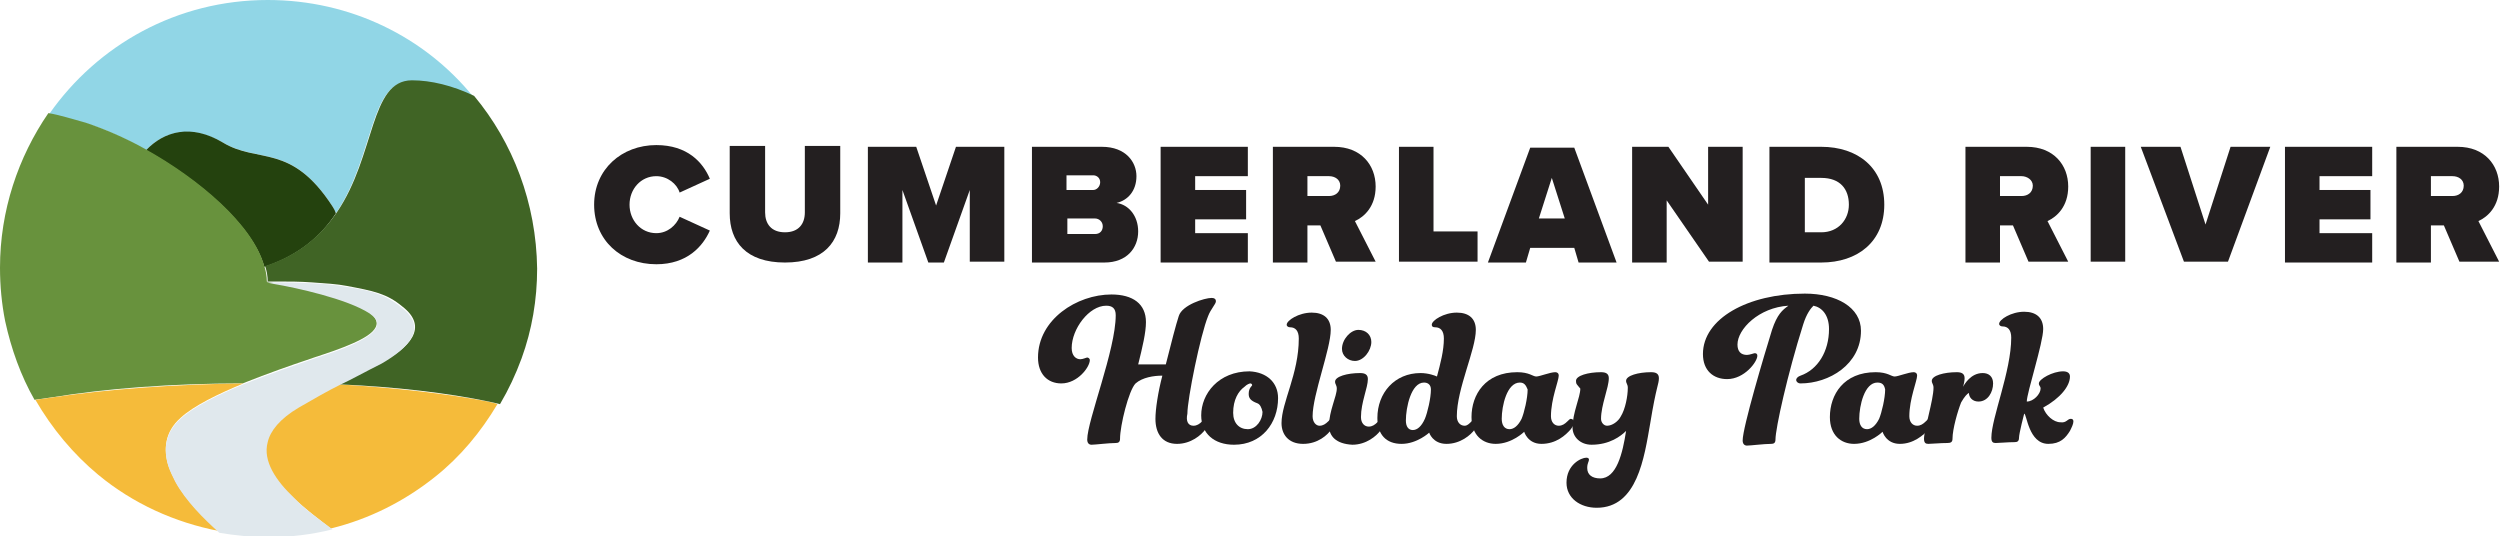 <?xml version="1.0" encoding="utf-8"?>
<!-- Generator: Adobe Illustrator 25.4.1, SVG Export Plug-In . SVG Version: 6.00 Build 0)  -->
<svg version="1.1" id="Layer_1" xmlns="http://www.w3.org/2000/svg" xmlns:xlink="http://www.w3.org/1999/xlink" x="0px" y="0px"
	 viewBox="0 0 289.5 62.1" style="enable-background:new 0 0 289.5 62.1;" xml:space="preserve">
<style type="text/css">
	.st0{fill:#231F20;}
	.st1{fill:#91D6E6;}
	.st2{fill:#24420E;}
	.st3{fill:#68923D;}
	.st4{fill:#F5BB3A;}
	.st5{fill:#406425;}
	.st6{fill:#E0E8ED;}
</style>
<g>
	<g>
		<path class="st0" d="M68.8,23.7c0-4.1,3.2-6.9,7.2-6.9c3.6,0,5.4,2,6.2,3.9l-3.5,1.6c-0.3-1-1.4-1.9-2.7-1.9
			c-1.8,0-3.1,1.5-3.1,3.3s1.3,3.3,3.1,3.3c1.3,0,2.3-0.9,2.7-1.9l3.5,1.6c-0.8,1.8-2.6,3.9-6.2,3.9C71.9,30.6,68.8,27.8,68.8,23.7z
			"/>
		<path class="st0" d="M84.5,16.9h4.1v7.7c0,1.3,0.7,2.3,2.3,2.3c1.6,0,2.3-1,2.3-2.3v-7.7h4.1v7.8c0,3.3-1.9,5.7-6.4,5.7
			s-6.4-2.4-6.4-5.7V16.9z"/>
		<path class="st0" d="M112.3,22l-3,8.4h-1.8l-3-8.4v8.4h-4V17h5.6l2.3,6.8l2.3-6.8h5.6v13.3h-4V22z"/>
		<path class="st0" d="M119.5,17h8.1c2.8,0,4,1.8,4,3.4c0,1.7-1,2.8-2.3,3.1c1.4,0.2,2.5,1.5,2.5,3.3c0,1.9-1.3,3.6-3.9,3.6h-8.4V17
			z M126.6,22c0.4,0,0.8-0.4,0.8-0.9c0-0.5-0.4-0.8-0.8-0.8h-3.1V22H126.6z M126.8,27.1c0.6,0,0.9-0.4,0.9-0.9
			c0-0.5-0.4-0.9-0.9-0.9h-3.2v1.8H126.8z"/>
		<path class="st0" d="M134.4,17h10.1v3.4h-6.1V22h5.9v3.4h-5.9V27h6.1v3.4h-10.1V17z"/>
		<path class="st0" d="M152.9,26.1h-1.5v4.3h-4V17h7.1c3.1,0,4.8,2.1,4.8,4.6c0,2.3-1.3,3.5-2.4,4l2.4,4.7h-4.6L152.9,26.1z
			 M153.9,20.4h-2.5v2.3h2.5c0.7,0,1.3-0.4,1.3-1.2C155.2,20.8,154.6,20.4,153.9,20.4z"/>
		<path class="st0" d="M162,17h4v9.8h5.1v3.5H162V17z"/>
		<path class="st0" d="M182.3,28.7h-5.1l-0.5,1.7h-4.4l4.9-13.3h5.1l4.9,13.3h-4.4L182.3,28.7z M178.2,25.3h3l-1.5-4.7L178.2,25.3z"
			/>
		<path class="st0" d="M193,23.2v7.2h-4V17h4.2l4.6,6.7V17h4v13.3h-3.9L193,23.2z"/>
		<path class="st0" d="M204.9,17h6c4.2,0,7.3,2.4,7.3,6.7c0,4.3-3.1,6.7-7.3,6.7h-6V17z M210.9,26.9c2,0,3.2-1.5,3.2-3.2
			c0-1.8-1-3.1-3.2-3.1H209v6.3H210.9z"/>
		<g>
			<path class="st0" d="M233.1,26.1h-1.5v4.3h-4V17h7.1c3.1,0,4.8,2.1,4.8,4.6c0,2.3-1.3,3.5-2.4,4l2.4,4.7h-4.6L233.1,26.1z
				 M234.1,20.4h-2.5v2.3h2.5c0.7,0,1.3-0.4,1.3-1.2C235.4,20.8,234.7,20.4,234.1,20.4z"/>
			<path class="st0" d="M242.1,17h4v13.3h-4V17z"/>
			<path class="st0" d="M247.9,17h4.6l2.9,9l2.9-9h4.6l-4.9,13.3h-5.1L247.9,17z"/>
			<path class="st0" d="M264.6,17h10.1v3.4h-6.1V22h5.9v3.4h-5.9V27h6.1v3.4h-10.1V17z"/>
			<path class="st0" d="M283,26.1h-1.5v4.3h-4V17h7.1c3.1,0,4.8,2.1,4.8,4.6c0,2.3-1.3,3.5-2.4,4l2.4,4.7h-4.6L283,26.1z M284,20.4
				h-2.5v2.3h2.5c0.7,0,1.3-0.4,1.3-1.2C285.3,20.8,284.7,20.4,284,20.4z"/>
		</g>
	</g>
	<g>
		<path class="st0" d="M138.2,49.3c0.4,0,0.7-0.2,1-0.5c0.2-0.2,0.3-0.3,0.4-0.3c0.2,0,0.4,0.2,0.4,0.4c0,0.3-0.2,0.5-0.4,0.8
			c-0.5,0.7-1.7,1.7-3.3,1.7c-1.7,0-2.5-1.2-2.5-2.9c0-1.1,0.3-3.1,0.8-5c-1,0-2.3,0.2-3.1,0.9c-0.8,0.8-1.8,4.9-1.8,6.4
			c0,0.4-0.2,0.5-0.5,0.5c-0.8,0-2.4,0.2-2.8,0.2c-0.3,0-0.5-0.2-0.5-0.6c0-2.2,3.3-10.4,3.3-14.4c0-0.8-0.4-1.1-1.1-1.1
			c-2,0-4,2.7-4,4.9c0,0.9,0.5,1.3,1,1.3c0.3,0,0.7-0.2,0.8-0.2s0.3,0.1,0.3,0.3c0,0.8-1.4,2.7-3.3,2.7c-1.6,0-2.7-1.1-2.7-3
			c0-4.4,4.5-7.3,8.5-7.3c2.5,0,4,1.1,4,3.2c0,1.2-0.4,2.9-0.9,4.9h3.2c0.6-2.4,1.2-4.7,1.5-5.6c0.4-1.3,3-2.1,3.8-2.1
			c0.3,0,0.5,0.1,0.5,0.4c0,0.3-0.6,0.9-0.9,1.7c-0.9,2.2-2.4,9.6-2.4,11.3C137.3,48.8,137.6,49.3,138.2,49.3z"/>
		<path class="st0" d="M148,46.1c0,2.9-1.9,5.4-5.1,5.4c-2.3,0-3.8-1.3-3.8-3.4c0-2.5,2-5.1,5.6-5.1C146.7,43.1,148,44.3,148,46.1z
			 M145.6,46.7c-0.8-0.3-1-0.6-1-1.1c0-0.7,0.4-0.9,0.4-1c0-0.1-0.1-0.2-0.2-0.2c-0.1,0-0.4,0.1-0.7,0.4c-0.7,0.5-1.3,1.5-1.3,3
			c0,1.2,0.7,1.9,1.7,1.9c1,0,1.7-1.1,1.7-2C146.1,47.2,145.9,46.8,145.6,46.7z"/>
		<path class="st0" d="M148.4,49c0-2.4,2-5.7,2-9.8c0-0.9-0.4-1.3-1-1.3c-0.2,0-0.4-0.1-0.4-0.3c0-0.5,1.4-1.4,2.9-1.4
			c1.4,0,2.2,0.7,2.2,2c0,2.2-2.1,7.5-2.1,10c0,0.7,0.4,1.1,0.8,1.1c0.4,0,0.7-0.2,1-0.5c0.2-0.2,0.3-0.3,0.4-0.3
			c0.2,0,0.4,0.2,0.4,0.4c0,0.3-0.2,0.5-0.4,0.8c-0.5,0.7-1.6,1.7-3.3,1.7C149.2,51.4,148.4,50.3,148.4,49z"/>
		<path class="st0" d="M153.9,49.3c0-1.7,0.9-3.4,0.9-4.3c0-0.4-0.2-0.5-0.2-0.8c0-0.6,1.4-1,2.9-1c0.6,0,0.9,0.2,0.9,0.7
			c0,1-0.8,2.7-0.8,4.4c0,0.7,0.4,1.1,0.9,1.1c0.4,0,0.7-0.2,1-0.5c0.2-0.2,0.3-0.3,0.4-0.3c0.2,0,0.4,0.2,0.4,0.4
			c0,0.3-0.2,0.5-0.4,0.8c-0.5,0.7-1.7,1.7-3.3,1.7C154.7,51.4,153.9,50.5,153.9,49.3z M157.3,38.2c0.9,0,1.5,0.6,1.5,1.4
			c0,1-0.9,2.2-1.9,2.2c-0.8,0-1.5-0.6-1.5-1.4C155.4,39.3,156.4,38.2,157.3,38.2z"/>
		<path class="st0" d="M170.4,48.8c0.2-0.2,0.3-0.3,0.4-0.3c0.2,0,0.4,0.2,0.4,0.4c0,0.3-0.2,0.5-0.4,0.8c-0.5,0.7-1.7,1.7-3.3,1.7
			c-1.6,0-2-1.3-2-1.3s-1.4,1.3-3.2,1.3c-1.8,0-2.8-1.1-2.8-3c0-2.9,2-5.2,5-5.2c0.9,0,1.7,0.3,1.9,0.4c0.4-1.5,0.8-3,0.8-4.4
			c0-0.9-0.4-1.3-1-1.3c-0.3,0-0.4-0.1-0.4-0.3c0-0.5,1.4-1.4,2.9-1.4c1.4,0,2.2,0.7,2.2,2c0,2.3-2.2,6.8-2.2,10
			c0,0.7,0.4,1.1,0.9,1.1C169.9,49.3,170.1,49.1,170.4,48.8z M164.9,44.3c-1.5,0-2.1,2.9-2.1,4.4c0,0.7,0.3,1.1,0.8,1.1
			c0.5,0,1-0.4,1.4-1.3c0.3-0.7,0.7-2.4,0.7-3.4C165.7,44.6,165.4,44.3,164.9,44.3z"/>
		<path class="st0" d="M178.5,51.4c-1.6,0-2-1.4-2-1.4s-1.4,1.4-3.3,1.4c-1.5,0-2.8-1-2.8-3.1c0-2.6,1.6-5.2,5.3-5.2
			c1.4,0,1.8,0.5,2.2,0.5c0.4,0,1.6-0.5,2.2-0.5c0.2,0,0.4,0.1,0.4,0.4c0,0.6-0.9,2.7-0.9,4.7c0,0.7,0.4,1.1,0.9,1.1
			c0.4,0,0.7-0.2,1-0.5c0.2-0.2,0.3-0.3,0.4-0.3c0.2,0,0.4,0.2,0.4,0.4c0,0.3-0.2,0.5-0.4,0.8C181.3,50.4,180.2,51.4,178.5,51.4z
			 M176,44.3c-1.5,0-2.1,2.7-2.1,4.2c0,0.7,0.3,1.2,0.9,1.2c0.5,0,1-0.4,1.4-1.2c0.3-0.7,0.7-2.4,0.7-3.4
			C176.7,44.6,176.5,44.3,176,44.3z"/>
		<path class="st0" d="M182.5,44.1c0-0.6,1.4-1,2.9-1c0.6,0,0.9,0.2,0.9,0.7c0,1.1-0.9,3.1-0.9,4.7c0,0.4,0.3,0.8,0.7,0.8
			c0.6,0,1.3-0.5,1.6-1.1c0.5-0.8,0.8-2.3,0.8-3.3c0-0.4-0.2-0.5-0.2-0.8c0-0.6,1.4-1,2.9-1c0.6,0,0.9,0.2,0.9,0.7
			c0,0.7-0.3,0.9-1,5.2c-0.7,4-1.5,9.8-6.2,9.8c-1.9,0-3.5-1.1-3.5-2.9c0-2.1,1.7-2.9,2.3-2.9c0.2,0,0.3,0.1,0.3,0.2
			c0,0.3-0.2,0.4-0.2,1c0,0.8,0.6,1.2,1.5,1.2c1.9,0,2.6-2.9,3-5.5c-0.6,0.6-1.9,1.6-4,1.6c-1.3,0-2.2-0.9-2.2-2
			c0-1.7,0.9-3.5,0.9-4.5C182.6,44.5,182.5,44.5,182.5,44.1z"/>
		<path class="st0" d="M208,44c0-0.2,0.2-0.4,0.5-0.5c2-0.7,3.3-2.8,3.3-5.4c0-1.6-0.8-2.5-1.8-2.7c-0.3,0.3-0.8,0.9-1.2,2.2
			c-1.8,5.7-3.2,12-3.2,13.3c0,0.4-0.2,0.5-0.5,0.5c-0.8,0-2.4,0.2-2.8,0.2c-0.3,0-0.5-0.2-0.5-0.6c0-1.5,2.5-9.9,3.4-12.8
			c0.6-1.8,1.2-2.3,1.9-2.8c-3.4,0.2-5.9,2.7-5.9,4.5c0,0.8,0.4,1.2,1.1,1.2c0.3,0,0.8-0.2,0.9-0.2c0.2,0,0.3,0.1,0.3,0.3
			c0,0.7-1.5,2.7-3.5,2.7c-1.6,0-2.8-1-2.8-2.9c0-4.1,5.2-7,11.8-7c3.7,0,6.5,1.6,6.5,4.3c0,3.9-3.7,6.1-7,6.1
			C208.2,44.4,208,44.2,208,44z"/>
		<path class="st0" d="M220,51.4c-1.6,0-2-1.4-2-1.4s-1.4,1.4-3.3,1.4c-1.5,0-2.8-1-2.8-3.1c0-2.6,1.6-5.2,5.3-5.2
			c1.4,0,1.8,0.5,2.2,0.5c0.4,0,1.6-0.5,2.2-0.5c0.2,0,0.4,0.1,0.4,0.4c0,0.6-0.9,2.7-0.9,4.7c0,0.7,0.4,1.1,0.9,1.1
			c0.4,0,0.7-0.2,1-0.5c0.2-0.2,0.3-0.3,0.4-0.3c0.2,0,0.4,0.2,0.4,0.4c0,0.3-0.2,0.5-0.4,0.8C222.7,50.4,221.6,51.4,220,51.4z
			 M217.4,44.3c-1.5,0-2.1,2.7-2.1,4.2c0,0.7,0.3,1.2,0.9,1.2c0.5,0,1-0.4,1.4-1.2c0.3-0.7,0.7-2.4,0.7-3.4
			C218.2,44.6,218,44.3,217.4,44.3z"/>
		<path class="st0" d="M226.1,50.8c0,0.4-0.2,0.5-0.6,0.5c-0.8,0-1.8,0.1-2.2,0.1c-0.3,0-0.5-0.1-0.5-0.6c0-1,1.1-4.5,1.1-5.9
			c0-0.4-0.2-0.5-0.2-0.8c0-0.6,1.4-1,2.9-1c0.6,0,0.9,0.2,0.9,0.7c0,0.3-0.1,0.8-0.2,1c0.2-0.3,0.9-1.6,2.3-1.6
			c0.7,0,1.2,0.4,1.2,1.2c0,1-0.6,2.1-1.7,2.1c-0.7,0-1.1-0.5-1.1-1c-0.2,0.1-0.5,0.4-0.9,1.1C226.7,47.6,226.1,49.7,226.1,50.8z"/>
		<path class="st0" d="M239.8,48.5c0.2,0,0.3,0.1,0.3,0.3c0,0.3-0.2,0.7-0.4,1.1c-0.5,0.8-1.1,1.5-2.5,1.5c-2.3,0-2.5-3.5-2.8-3.5
			c0,0-0.6,2.3-0.6,2.8c0,0.4-0.2,0.5-0.5,0.5c-0.8,0-1.8,0.1-2.2,0.1c-0.3,0-0.5-0.1-0.5-0.6c0-2.3,2.3-7.7,2.3-11.6
			c0-0.9-0.4-1.3-1-1.3c-0.2,0-0.4-0.1-0.4-0.3c0-0.5,1.4-1.4,2.9-1.4c1.4,0,2.2,0.7,2.2,2c0,1.6-1.9,7.4-1.9,8.4
			c0.8,0,1.6-0.9,1.6-1.5c0-0.3-0.2-0.3-0.2-0.6c0-0.5,1.6-1.4,2.8-1.4c0.5,0,0.8,0.2,0.8,0.6c0,1.1-1.1,2.5-3.1,3.6
			c0.3,0.9,1.2,1.7,2,1.7C239.3,49,239.4,48.5,239.8,48.5z"/>
	</g>
</g>
<g>
	<path class="st1" d="M16.9,17.4c2.1-2.2,5.2-3,8.9-0.9c4.2,2.5,7.9,0,12.7,7.4c0.2,0.3,0.3,0.5,0.4,0.8c4.5-6.6,3.8-15.3,8.7-15.3
		c2.2,0,4.8,0.6,7.2,1.8C49.2,4.3,40.6,0,31,0C20.5,0,11.3,5.2,5.7,13.2c1.3,0.3,2.8,0.7,4.3,1.1C12,14.9,14.5,16,16.9,17.4z"/>
	<path class="st2" d="M30.6,30.9c4-1.3,6.6-3.6,8.3-6.2c-0.1-0.3-0.2-0.5-0.4-0.8c-4.8-7.4-8.6-4.9-12.7-7.4
		c-3.7-2.2-6.8-1.3-8.9,0.9C23,20.8,29.3,26.1,30.6,30.9z"/>
	<path class="st3" d="M42.8,36.2c-2.6-1.8-8.6-3-11-3.4c-0.6-0.1-0.9-0.2-0.9-0.2s0.1,0,0.4,0c-0.1,0-0.2,0-0.4,0
		c0-0.6-0.1-1.2-0.3-1.8c-1.3-4.8-7.6-10.1-13.7-13.5c-2.5-1.4-4.9-2.4-7-3.1c-1.5-0.4-3-0.9-4.3-1.1C2.1,18.2,0,24.4,0,31
		c0,2.1,0.2,4.2,0.6,6.2c0.7,3.2,1.8,6.3,3.4,9.1c0.7-0.1,1.4-0.2,2.1-0.3c6.1-1,13.7-1.6,22-1.6c3-1.2,5.9-2.2,7.4-2.7
		c1.1-0.4,2.8-0.9,4.3-1.5C42.6,39.1,44.9,37.8,42.8,36.2z"/>
	<path class="st4" d="M56.5,46.5c-4.7-0.9-10.7-1.6-17.4-2c-1.4,0.7-2.8,1.5-4.7,2.6c-2.2,1.3-3.3,2.6-3.6,4c-0.6,2.2,1,4.5,3,6.4
		c1.5,1.4,3.2,2.7,4.5,3.7c4.5-1.1,8.6-3.2,12.1-6c2.9-2.3,5.3-5.2,7.2-8.4C57.4,46.7,56.9,46.6,56.5,46.5z"/>
	<path class="st4" d="M20.3,55.7c-0.3-0.6-0.6-1.2-0.8-1.8c-0.6-1.9-0.4-3.9,1.4-5.5c1.5-1.4,4.4-2.8,7.3-4
		c-8.3,0.1-15.9,0.7-22,1.6c-0.7,0.1-1.4,0.2-2.1,0.3c1.9,3.3,4.4,6.3,7.3,8.7c4,3.3,8.8,5.5,14,6.5C23.6,60,21.5,57.9,20.3,55.7z"
		/>
	<path class="st5" d="M54.9,11.1c-2.5-1.2-5-1.8-7.2-1.8c-4.9,0-4.2,8.7-8.7,15.3c-1.8,2.6-4.3,4.9-8.3,6.2c0.2,0.6,0.3,1.2,0.3,1.8
		c0.1,0,0.2,0,0.4,0c0.2,0,0.6,0,1,0c1,0,2.3,0,3.7,0.1c1.5,0.1,3,0.2,4,0.4c3.2,0.6,4.7,0.9,6.5,2.4c3.1,2.4,0.8,4.8-2.5,6.5
		c-2,1-3.4,1.8-4.9,2.5c6.7,0.3,12.6,1,17.4,2c0.4,0.1,0.9,0.2,1.3,0.3c1-1.7,1.8-3.4,2.5-5.3c1.2-3.3,1.8-6.8,1.8-10.4
		C62.1,23.5,59.4,16.5,54.9,11.1z"/>
	<g>
		<path class="st6" d="M46.5,35.6c-1.9-1.5-3.3-1.9-6.5-2.4c-2-0.4-5.8-0.5-7.7-0.5c-0.4,0-0.8,0-1,0c-0.3,0-0.4,0-0.4,0
			s0.3,0.1,0.9,0.2c2.4,0.4,8.4,1.7,11,3.4c2.2,1.5-0.2,2.9-2.9,4c-1.5,0.6-3.2,1.1-4.3,1.5c-1.4,0.5-4.4,1.5-7.4,2.7
			c-2.9,1.2-5.8,2.6-7.3,4c-1.8,1.6-2,3.6-1.4,5.5c0.2,0.6,0.5,1.2,0.8,1.8c1.2,2.2,3.3,4.3,5.1,5.9c1.8,0.3,3.7,0.5,5.7,0.5
			c2.6,0,5-0.3,7.4-0.9c-1.3-1-3.1-2.2-4.5-3.7c-2-1.9-3.6-4.2-3-6.4c0.3-1.3,1.4-2.7,3.6-4c1.9-1.1,3.3-1.9,4.7-2.6
			c1.5-0.7,2.9-1.5,4.9-2.5C47.3,40.3,49.6,38,46.5,35.6z"/>
	</g>
</g>
</svg>

